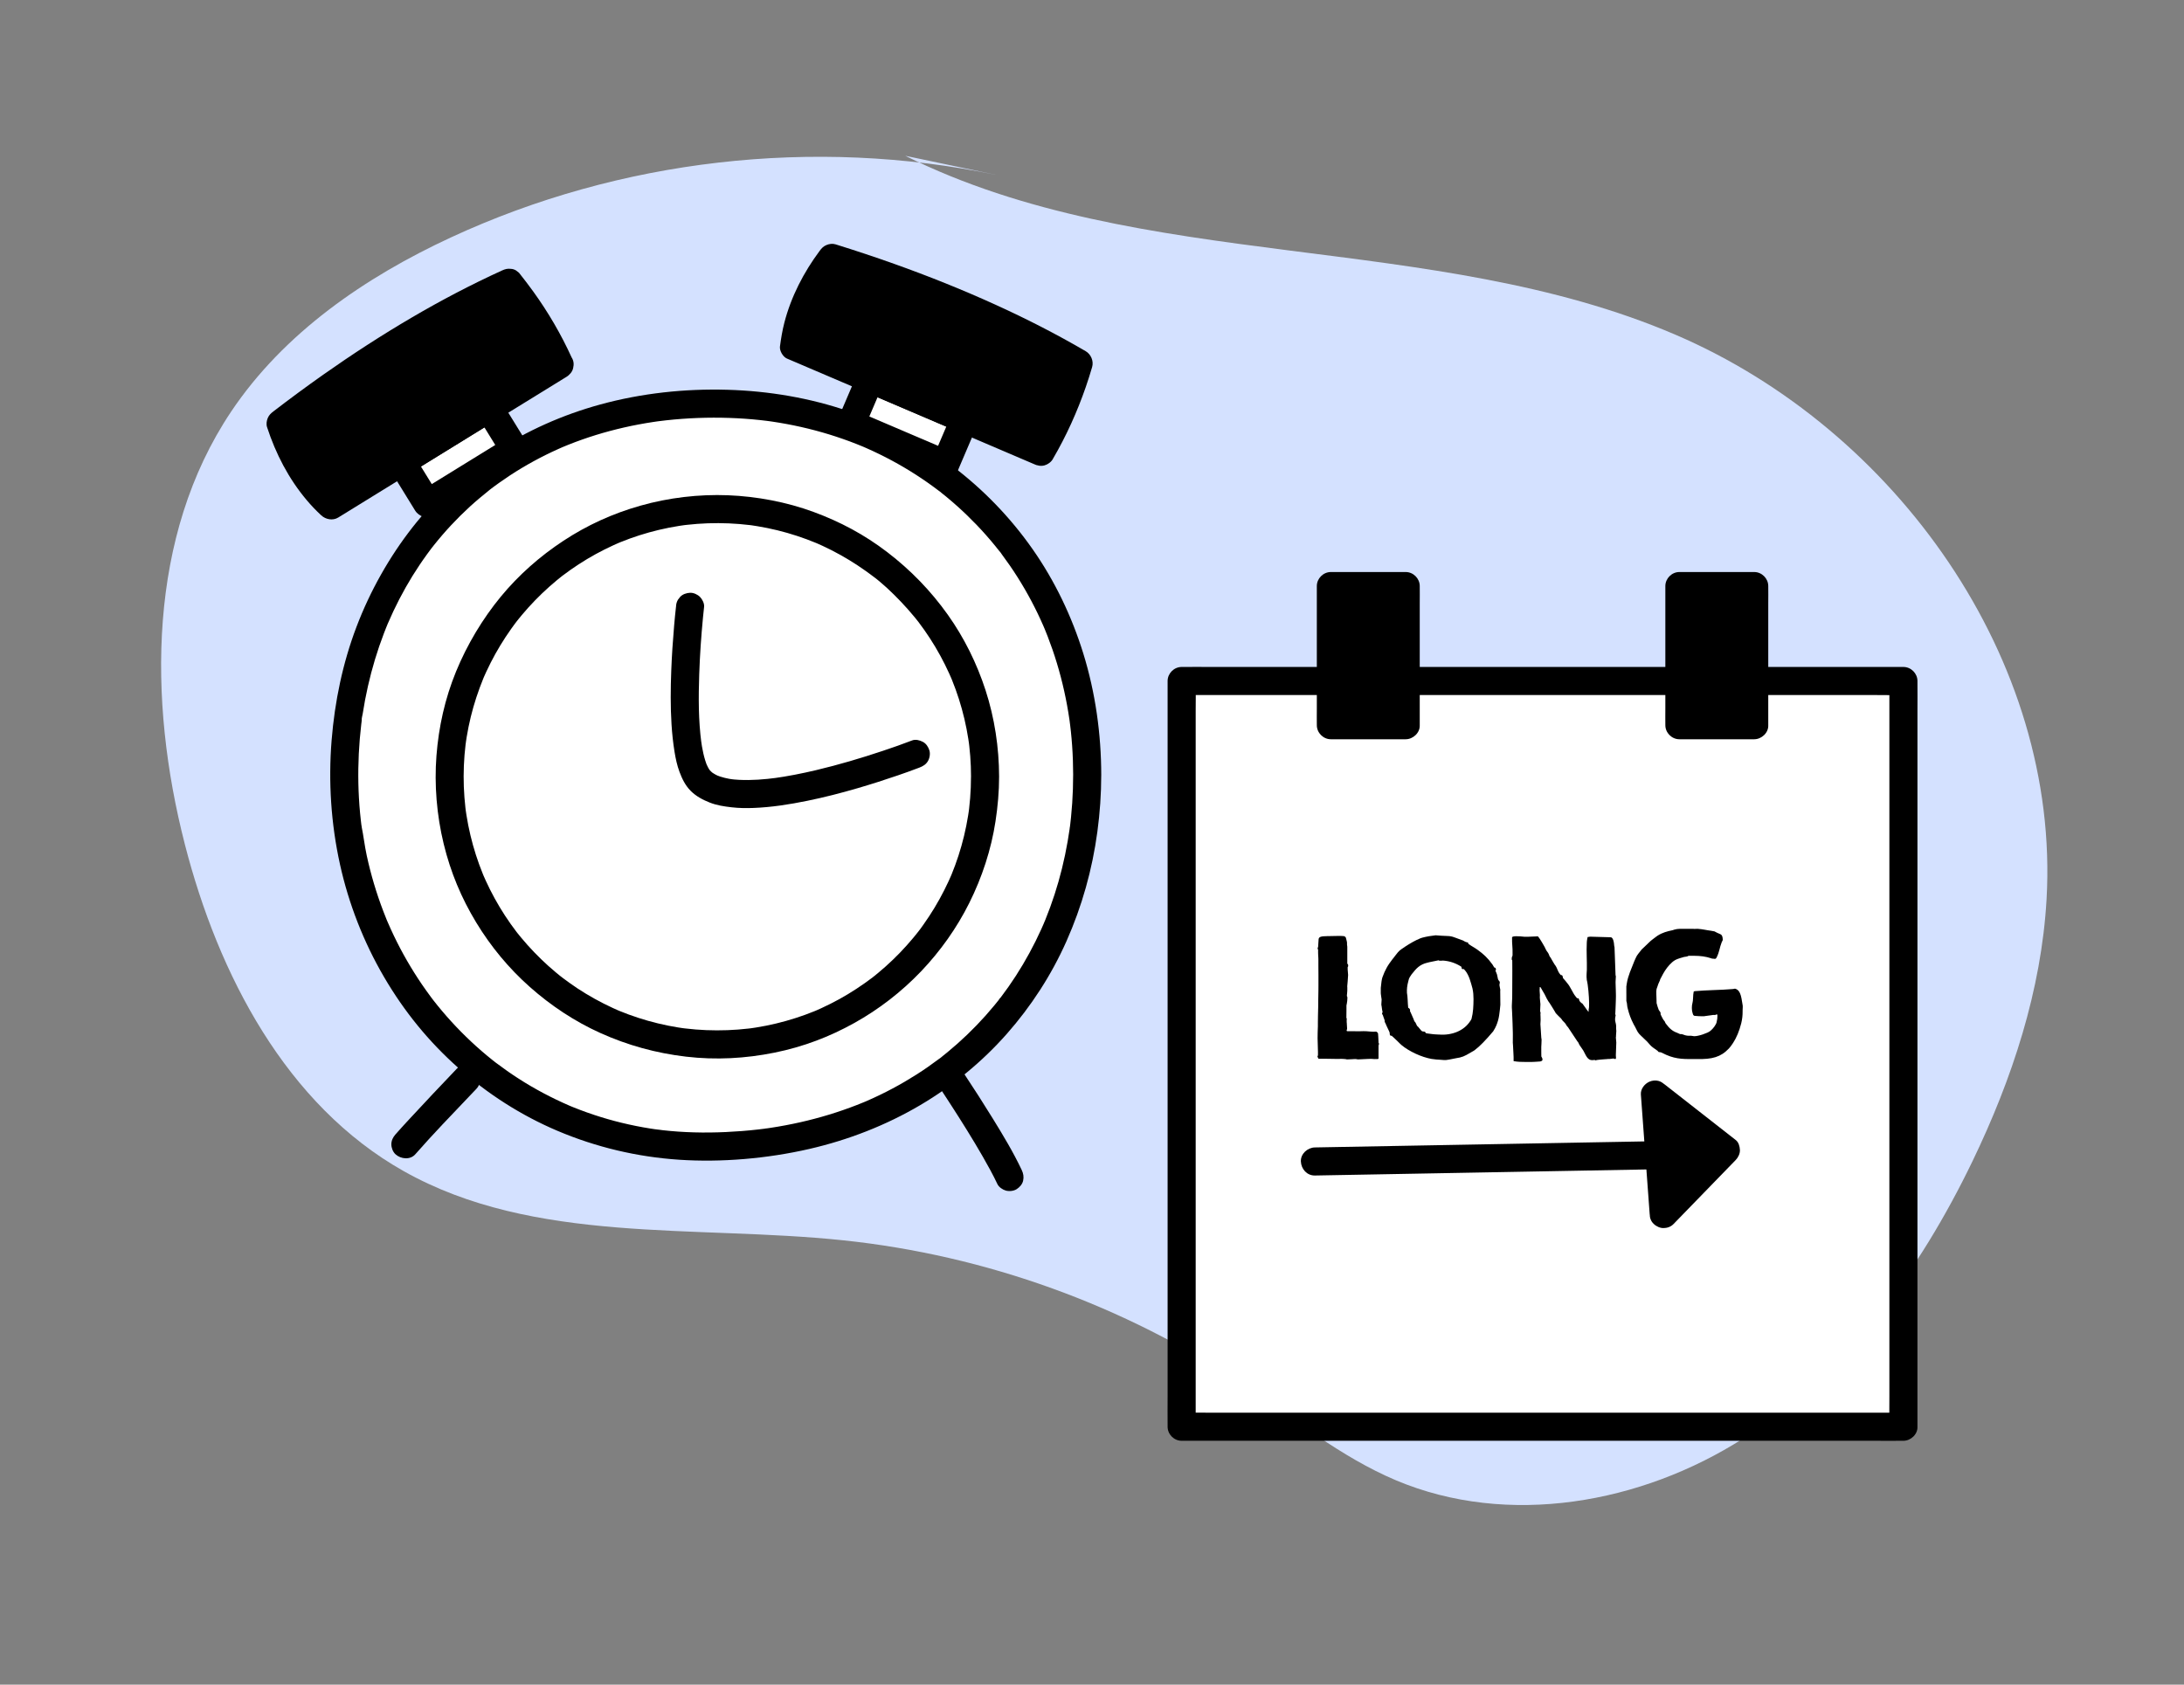 <?xml version="1.0" encoding="UTF-8"?>
<svg xmlns="http://www.w3.org/2000/svg" viewBox="0 0 1400 1080">
  <rect x="0" y="0" width="1400" height="1080" fill="#808080" stroke="none"/>
  <defs>
    <style>
      .cls-1 {
        fill: #fff;
      }

      .cls-2 {
        fill: #d4e1ff;
      }
    </style>
  </defs>
  <g id="Macncha">
    <path class="cls-2" d="m638.53,112.1c-116.75-24.32-241.22-10.04-349.43,40.09-55.11,25.53-107.21,61.29-140.99,111.77-53.29,79.64-53.45,184.58-29.6,277.39,21.49,83.64,64.97,167.01,140.19,209.41,83.69,47.18,186.54,34.35,282.09,44.42,91.23,9.61,180.02,41.7,256.31,92.63,32.05,21.39,62.29,46.25,97.8,61.22,71.69,30.21,157.2,14.98,222.72-26.95,65.53-41.93,112.98-107.53,146.78-177.6,25.47-52.79,44.2-109.61,47.51-168.13,8.69-153.48-96.62-301.16-237.89-361.76-155.95-66.89-341.77-39.15-493.71-114.71"/>
  </g>
  <g id="Trazado">
    <g>
      <g>
        <g>
          <rect class="cls-1" x="757.47" y="436.58" width="462.67" height="478.09"/>
          <path d="m1220.14,905.67h-12.41c-11.26,0-22.51,0-33.77,0h-397.75c-5.99,0-11.99-.14-17.97,0-.26,0-.51,0-.77,0l9,9v-458.69c0-6.19.14-12.4,0-18.59,0-.27,0-.54,0-.81l-9,9h443.93c5.99,0,11.99.14,17.97,0,.26,0,.51,0,.77,0l-9-9v458.69c0,6.2-.08,12.4,0,18.59,0,.27,0,.54,0,.81,0,4.71,4.14,9.22,9,9s9-3.95,9-9v-458.69c0-6.2.08-12.4,0-18.59,0-.27,0-.54,0-.81,0-4.87-4.12-9-9-9h-12.41c-11.26,0-22.51,0-33.77,0h-397.75c-5.99,0-11.99-.08-17.97,0-.26,0-.51,0-.77,0-4.87,0-9,4.12-9,9v458.69c0,6.2-.08,12.4,0,18.59,0,.27,0,.54,0,.81,0,4.87,4.12,9,9,9h443.93c5.99,0,11.99.08,17.97,0,.26,0,.51,0,.77,0,4.71,0,9.22-4.14,9-9s-3.95-9-9-9Z"/>
        </g>
        <g>
          <rect x="853.12" y="375.72" width="47.97" height="89.21"/>
          <path d="m901.09,455.93h-16.24c-8.59,0-17.17,0-25.76,0h-5.97l9,9v-78.23c0-3.6.09-7.22,0-10.83,0-.05,0-.1,0-.15l-9,9h16.24c8.59,0,17.17,0,25.76,0h5.97l-9-9v78.23c0,3.61-.07,7.22,0,10.83,0,.05,0,.1,0,.15,0,4.71,4.14,9.22,9,9s9-3.95,9-9v-78.23c0-3.61.07-7.22,0-10.83,0-.05,0-.1,0-.15,0-4.87-4.12-9-9-9h-47.97c-4.87,0-9,4.12-9,9v78.23c0,3.61-.07,7.22,0,10.83,0,.05,0,.1,0,.15,0,4.87,4.12,9,9,9h16.24c8.59,0,17.17,0,25.76,0h5.97c4.71,0,9.22-4.14,9-9s-3.95-9-9-9Z"/>
        </g>
        <g>
          <rect x="1076.52" y="375.72" width="47.97" height="89.21"/>
          <path d="m1124.5,455.93h-16.24c-8.59,0-17.17,0-25.76,0h-5.97l9,9v-78.23c0-3.6.09-7.22,0-10.83,0-.05,0-.1,0-.15l-9,9h47.97l-9-9v78.23c0,3.61-.07,7.22,0,10.83,0,.05,0,.1,0,.15,0,4.71,4.14,9.22,9,9s9-3.95,9-9v-78.23c0-3.61.07-7.22,0-10.83,0-.05,0-.1,0-.15,0-4.87-4.12-9-9-9h-47.97c-4.87,0-9,4.12-9,9v78.23c0,3.61-.07,7.22,0,10.83,0,.05,0,.1,0,.15,0,4.87,4.12,9,9,9h16.24c8.59,0,17.17,0,25.76,0h5.97c4.71,0,9.22-4.14,9-9s-3.95-9-9-9Z"/>
        </g>
      </g>
      <g>
        <path class="cls-1" d="m696.91,496.9c0,129.53-92.55,238.13-245.58,238.13-131.51,0-230.68-106.61-230.68-238.13s91.17-238.34,238.13-238.13c137.88.2,238.13,102.88,238.13,238.13Z"/>
        <path d="m687.91,496.9c0,6-.2,12-.6,17.99-.2,3.01-.46,6.02-.76,9.03-.14,1.4-.3,2.79-.46,4.18-.08.69-.17,1.39-.26,2.08-.01.1-.22,1.02-.15,1.19-.12-.29.27-1.95.08-.61-1.65,11.61-4.01,23.11-7.23,34.39-1.57,5.51-3.34,10.96-5.3,16.34-.99,2.72-2.03,5.42-3.12,8.1-.25.62-.52,1.24-.77,1.87-.37.92.36-.84.35-.82-.18.23-.33.76-.45,1.06-.57,1.32-1.15,2.64-1.74,3.96-4.69,10.36-10.13,20.38-16.31,29.94-3.05,4.72-6.28,9.33-9.68,13.8-.17.23-.35.45-.52.68-.98,1.29.27-.44.36-.46-.36.08-.97,1.24-1.24,1.57-.89,1.12-1.79,2.23-2.7,3.34-1.82,2.21-3.69,4.38-5.59,6.52-7.55,8.46-15.75,16.33-24.51,23.53-1.12.92-2.26,1.83-3.4,2.74-.58.46-1.77,1.89-.25.21-.5.55-1.27.97-1.86,1.41-2.34,1.76-4.72,3.48-7.12,5.15-4.78,3.32-9.7,6.44-14.73,9.38s-10.33,5.77-15.66,8.35c-2.75,1.33-5.52,2.61-8.31,3.83-.66.29-1.32.56-1.97.85-.93.41.74-.31.73-.31-.36.18-.76.32-1.14.47-1.43.59-2.87,1.17-4.31,1.73-11.76,4.59-23.87,8.26-36.18,11.04-6.36,1.44-12.78,2.64-19.23,3.62-.78.12-1.56.23-2.34.34-.38.05-1.01.05-1.34.19.03-.01,1.76-.23.71-.09-1.69.22-3.39.43-5.08.62-3.43.39-6.87.72-10.32.99-13.57,1.06-27.24,1.3-40.82.35-3.27-.23-6.55-.52-9.81-.89-1.5-.17-3.02-.44-4.53-.55,1.84.13.43.06-.5-.08s-1.92-.28-2.88-.43c-6.22-.98-12.41-2.22-18.53-3.71s-12-3.18-17.89-5.15c-2.97-.99-5.91-2.04-8.84-3.15-1.36-.52-2.71-1.05-4.06-1.59-.67-.27-1.34-.55-2.01-.82-.28-.12-.59-.22-.86-.36,2.03,1.01.63.27.15.06-11.21-4.87-22.04-10.57-32.33-17.18-5.06-3.25-9.98-6.71-14.78-10.34-1.64-1.24.89.72-.35-.27-.56-.44-1.12-.88-1.68-1.32-1.19-.95-2.38-1.91-3.55-2.89-2.35-1.95-4.66-3.94-6.92-5.98-8.93-8.04-17.22-16.78-24.79-26.11-.9-1.11-1.79-2.23-2.67-3.36-.97-1.24.13.2.28.37-.27-.3-.51-.66-.74-.97-.49-.65-.99-1.31-1.47-1.96-1.83-2.47-3.61-4.97-5.35-7.5-3.42-5.01-6.65-10.15-9.68-15.4s-5.89-10.7-8.52-16.21c-1.35-2.82-2.64-5.66-3.87-8.53-.41-.94-.74-1.47-.07-.16-.37-.73-.65-1.56-.96-2.32-.59-1.46-1.17-2.92-1.73-4.38-4.48-11.68-8.05-23.7-10.69-35.93-1.35-6.24-2.03-12.59-3.33-18.82.52,2.5-.03-.29-.1-.85-.09-.76-.19-1.52-.27-2.28-.19-1.63-.36-3.27-.52-4.9-.32-3.29-.57-6.59-.75-9.89-.72-12.62-.51-25.3.54-37.89.26-3.08.57-6.16.93-9.23.08-.71.17-1.43.26-2.14.04-.3.08-.61.12-.91.21-1.64-.1.39-.08.57-.15-1.36.45-3.18.66-4.54.91-5.89,2.02-11.76,3.34-17.58,2.61-11.51,6.01-22.84,10.23-33.85.49-1.28.99-2.56,1.5-3.83.26-.63.51-1.27.78-1.9.07-.17.36-1.05.45-1.08-.18.07-.77,1.8-.22.53,1.16-2.68,2.35-5.35,3.59-7.99,2.44-5.16,5.07-10.23,7.88-15.2s5.78-9.77,8.95-14.48c1.6-2.39,3.26-4.75,4.95-7.07.79-1.08,1.59-2.16,2.4-3.23-.05.07.71-.9.7-.91,0,0-1.13,1.44-.53.68.53-.68,1.06-1.36,1.6-2.03,7.04-8.85,14.78-17.15,23.12-24.79,4.2-3.85,8.6-7.43,13.03-11.02.93-.75-1.4,1.05-.44.34.23-.17.46-.35.69-.53.62-.47,1.24-.94,1.86-1.4,1.17-.87,2.35-1.73,3.53-2.57,2.3-1.64,4.64-3.24,7-4.79,9.87-6.47,20.27-12.13,31.05-16.95.65-.29,1.29-.57,1.94-.86.39-.17,2.37-1.05,1.16-.5s.78-.32,1.17-.48c.75-.31,1.51-.61,2.26-.92,2.86-1.14,5.73-2.22,8.63-3.24,5.8-2.05,11.68-3.87,17.62-5.46s12.26-3.04,18.46-4.21c3.22-.61,6.46-1.15,9.7-1.64.76-.11,1.53-.23,2.29-.33,2.35-.33-1.11.13.57-.08,1.77-.22,3.54-.44,5.32-.64,13.42-1.47,26.96-1.97,40.45-1.52,6.52.22,13.03.67,19.52,1.36,1.52.16,3.03.34,4.55.53,1.04.13,2.29.37.51.06.96.17,1.93.27,2.89.41,3.08.46,6.15.97,9.22,1.54,12.27,2.28,24.37,5.47,36.15,9.6,2.81.98,5.61,2.02,8.38,3.11,1.33.52,2.66,1.06,3.98,1.61.37.15.76.3,1.13.47-.2-.09-1.91-.82-.46-.19.75.33,1.49.65,2.24.98,5.45,2.41,10.82,5.03,16.07,7.86,10.45,5.62,20.46,12.05,29.9,19.24.24.18.47.36.71.54.8.6-.66-.51-.65-.5.65.36,1.29,1.01,1.87,1.47,1.16.92,2.31,1.86,3.46,2.8,2.28,1.89,4.53,3.82,6.73,5.8,4.33,3.88,8.51,7.94,12.53,12.14s7.87,8.57,11.55,13.08c.87,1.07,1.74,2.15,2.59,3.24.24.31.49.62.73.93.62.78-.51-.66-.5-.65.61.52,1.13,1.49,1.61,2.13,1.72,2.3,3.39,4.63,5.02,6.99,6.74,9.77,12.71,20.06,17.86,30.75,1.27,2.63,2.49,5.29,3.65,7.97.28.65.56,1.3.84,1.95.49,1.12-.65-1.61-.2-.47.11.28.23.56.35.84.62,1.5,1.22,3.01,1.81,4.52,2.18,5.63,4.15,11.34,5.9,17.12,3.58,11.82,6.25,23.91,8.03,36.13.11.74.19,1.48.31,2.22-.44-2.6.03.24.09.79.18,1.49.36,2.98.52,4.48.32,3.01.59,6.03.8,9.04.45,6.35.67,12.72.68,19.09,0,4.71,4.14,9.22,9,9s9.01-3.95,9-9c-.03-26.34-3.72-52.84-11.52-78.01-7.34-23.68-18.19-46.41-32.41-66.73-14.38-20.54-31.75-38.46-51.73-53.58s-42.35-26.67-65.94-34.83c-25.06-8.66-51.61-13.12-78.09-13.87-27.34-.78-55.05,2.2-81.45,9.43-23.98,6.57-47.16,16.79-67.9,30.54-19.91,13.21-37.78,29.47-52.52,48.29s-27.09,40.67-35.82,63.64c-8.88,23.34-13.98,47.99-15.98,72.85-2.13,26.55-.38,53.42,5.35,79.43,5.58,25.29,15.15,49.85,28.22,72.22s28.8,41.58,47.59,58.27,40.3,30.52,63.55,40.38c24.85,10.55,51.13,16.76,78.08,18.56s56.34-.68,83.5-6.93c24.92-5.73,49.17-15.15,71.2-28.17,20.58-12.16,39.41-27.56,55.24-45.48,15.68-17.76,28.7-37.84,38.32-59.49,9.97-22.42,16.56-45.94,19.83-70.26,1.62-12.03,2.46-24.12,2.47-36.26,0-4.71-4.14-9.22-9-9s-8.99,3.95-9,9Z"/>
      </g>
      <path d="m622.43,497.95c0,4.57-.18,9.14-.54,13.69-.17,2.21-.39,4.42-.65,6.62-.06.55-.14,1.1-.2,1.64-.19,1.54.33-2.4.04-.29-.15,1.09-.32,2.17-.49,3.26-1.4,8.72-3.47,17.33-6.2,25.73-1.32,4.07-2.8,8.09-4.42,12.05-.12.28-.24.56-.35.84-.36.9.53-1.25.46-1.1-.19.49-.42.98-.63,1.47-.46,1.04-.92,2.08-1.4,3.12-.89,1.93-1.81,3.84-2.77,5.73-3.84,7.6-8.26,14.92-13.19,21.86-1.25,1.77-2.5,3.58-3.88,5.26-.11.13,1.31-1.68.72-.93-.14.18-.28.36-.42.53-.32.41-.65.82-.98,1.23-.7.88-1.41,1.75-2.13,2.62-2.69,3.23-5.49,6.35-8.4,9.38s-6.04,6.04-9.23,8.89c-1.57,1.4-3.16,2.77-4.77,4.11-.81.67-1.62,1.33-2.44,1.99-.41.33-.82.65-1.23.98-.18.14-.36.28-.53.42-.79.63,1.92-1.46.57-.44-6.79,5.13-13.89,9.82-21.35,13.93-3.78,2.08-7.64,4.02-11.56,5.82-.9.41-1.8.81-2.71,1.21-.49.21-.97.44-1.47.63-.16.06,2-.83,1.1-.46-.35.14-.7.29-1.06.44-1.98.81-3.97,1.58-5.98,2.31-8.18,2.99-16.6,5.35-25.14,7.06-2.22.44-4.45.84-6.69,1.2-1.01.16-2.02.31-3.03.45-2.11.3,1.82-.23.29-.04-.63.08-1.25.16-1.88.23-4.5.53-9.03.87-13.56,1.04-9.03.34-18.09-.02-27.07-1.1-.55-.07-1.1-.14-1.64-.2-1-.12,1.39.19,1.22.17-.31-.04-.62-.09-.93-.13-1.09-.15-2.17-.32-3.26-.49-2.16-.35-4.31-.74-6.46-1.17-4.33-.87-8.62-1.91-12.87-3.11s-8.37-2.55-12.47-4.06c-2-.74-3.99-1.51-5.97-2.33-.28-.12-.57-.22-.84-.35-.15-.07,1.98.86,1.1.46-.49-.22-.98-.42-1.47-.63-.97-.43-1.94-.86-2.91-1.31-7.82-3.6-15.37-7.79-22.57-12.52-3.52-2.32-6.9-4.81-10.28-7.32,2.54,1.88-.39-.32-1.01-.82-.88-.7-1.75-1.42-2.61-2.14-1.61-1.35-3.2-2.72-4.76-4.12-6.3-5.66-12.18-11.79-17.59-18.31-.67-.81-1.33-1.62-1.99-2.44-.33-.41-.65-.82-.98-1.24-1.16-1.48,1.01,1.33.17.22-1.31-1.74-2.61-3.49-3.87-5.27-2.47-3.5-4.82-7.1-7.02-10.78s-4.21-7.34-6.11-11.12c-.95-1.9-1.87-3.81-2.75-5.74-.44-.97-.87-1.94-1.3-2.91-.15-.35-.92-2.17-.26-.6s-.2-.5-.33-.82c-3.27-8.03-5.93-16.32-7.94-24.76-1.03-4.32-1.89-8.68-2.58-13.07-.16-1.01-.31-2.02-.45-3.03-.22-1.55.29,2.23.04.29-.08-.63-.15-1.25-.23-1.88-.25-2.2-.46-4.41-.63-6.63-.69-9.03-.67-18.12.06-27.15.18-2.29.41-4.57.69-6.85.06-.5.25-1.15.21-1.64-.01-.15-.3,2.2-.16,1.22.03-.23.06-.47.1-.7.17-1.17.34-2.33.53-3.49.71-4.38,1.6-8.73,2.65-13.04,2.06-8.43,4.8-16.66,8.07-24.7.71-1.75-.71,1.65-.11.26.18-.42.36-.84.54-1.26.46-1.04.92-2.08,1.4-3.12.92-2,1.88-3.97,2.88-5.93,1.92-3.77,3.98-7.47,6.17-11.08s4.58-7.25,7.07-10.74c.57-.79,1.14-1.59,1.72-2.37.31-.42.63-.84.94-1.26.21-.28,1.55-2.03.53-.7s.15-.19.4-.51c.33-.41.65-.82.98-1.23.71-.88,1.42-1.75,2.14-2.61,5.44-6.5,11.35-12.59,17.68-18.22,1.57-1.4,3.16-2.76,4.78-4.1.81-.67,1.63-1.33,2.45-1.98.35-.28.71-.56,1.06-.84,1.55-1.22-1.58,1.19-.04.03,3.42-2.59,6.91-5.06,10.5-7.4,7.16-4.65,14.66-8.77,22.43-12.31.97-.44,1.94-.87,2.92-1.29.63-.27,2.44-.97-.26.1.57-.22,1.13-.47,1.69-.7,1.98-.8,3.97-1.57,5.98-2.3,4.04-1.46,8.14-2.78,12.28-3.93s8.56-2.21,12.89-3.06c2.15-.42,4.3-.8,6.46-1.14,1.09-.17,2.17-.33,3.26-.48.97-.14-1.37.15-1.22.16.26.03.66-.09.94-.12.63-.08,1.25-.15,1.88-.22,8.99-1.02,18.05-1.34,27.09-.95,4.52.19,9.04.57,13.54,1.11.47.06.94.12,1.41.18-2.99-.36-.98-.13-.29-.03,1.16.17,2.33.35,3.49.54,2.16.35,4.31.75,6.45,1.19,8.61,1.75,17.08,4.18,25.31,7.24,2,.74,3.98,1.54,5.96,2.34,1.38.56-2.15-.93-.26-.11.42.18.84.36,1.26.54,1.04.46,2.08.93,3.12,1.4,3.91,1.81,7.76,3.77,11.53,5.88s7.29,4.25,10.82,6.57c1.82,1.2,3.62,2.44,5.39,3.7.79.57,1.58,1.14,2.37,1.72.42.31.84.63,1.26.94.24.18.48.36.72.55.96.73-.59-.47-.75-.58,6.81,4.93,13.06,10.95,18.86,17.01,2.95,3.09,5.79,6.29,8.51,9.58.67.81,1.33,1.63,1.98,2.45.28.35.56.71.84,1.06.36.45.97,1.34-.58-.75.18.24.37.48.55.72,1.27,1.67,2.51,3.37,3.72,5.09,4.95,7.03,9.37,14.43,13.2,22.12.95,1.9,1.86,3.82,2.74,5.75.44.97.87,1.94,1.29,2.92.09.21.18.42.27.63.39.89-.53-1.25-.46-1.1.26.55.47,1.13.7,1.69,1.64,4.04,3.12,8.14,4.45,12.29,2.66,8.35,4.68,16.9,6.02,25.55.17,1.08.35,2.17.48,3.26.02.17-.29-2.22-.17-1.22.04.31.08.63.12.94.07.55.13,1.1.2,1.65.24,2.13.44,4.26.61,6.39.34,4.4.5,8.81.5,13.22,0,4.71,4.13,9.22,9,9s9.01-3.95,9-9c-.03-18.74-2.89-37.62-8.68-55.45-5.59-17.22-13.73-33.7-24.23-48.46-10.88-15.29-23.82-28.62-38.7-40.02s-30.45-19.63-47.46-25.88-36.14-9.93-54.77-10.65-37.92,1.54-56.03,6.67-34.28,12.58-49.43,22.54c-15.05,9.89-28.73,21.96-40.18,35.87s-21.47,30.49-28.61,47.89-11.14,35.51-12.58,54.04.17,38.07,4.63,56.45,11.39,34.81,20.81,50.36,20.99,29.5,34.46,41.44,28.65,22.03,45.08,29.45c17.55,7.93,35.89,12.96,55.02,15.2s38.09,1.19,56.71-2.58,35.29-10.17,51.24-19.05c15.72-8.75,30.23-19.99,42.66-33.01,12.39-12.99,22.98-27.88,30.98-43.96,8.19-16.46,14-34.11,16.78-52.3,1.45-9.46,2.29-18.98,2.3-28.55,0-4.71-4.14-9.22-9-9s-8.99,3.95-9,9Z"/>
      <g>
        <rect class="cls-1" x="260.76" y="276.55" width="65.78" height="31.24" transform="translate(-109.64 197.54) rotate(-31.65)"/>
        <path d="m325.31,280.44c-6.3,3.88-12.6,7.77-18.9,11.65-10.05,6.19-20.1,12.39-30.15,18.58-2.32,1.43-4.64,2.86-6.95,4.29l12.31,3.23c-4.78-7.76-9.57-15.52-14.35-23.28-.68-1.11-1.36-2.21-2.04-3.32l-3.23,12.31c6.3-3.88,12.6-7.77,18.9-11.65,10.05-6.19,20.1-12.39,30.15-18.58,2.32-1.43,4.64-2.86,6.95-4.29l-12.31-3.23c4.78,7.76,9.57,15.52,14.35,23.28.68,1.11,1.36,2.21,2.04,3.32,2.47,4.01,8.16,5.91,12.31,3.23s5.87-8.03,3.23-12.31c-4.78-7.76-9.57-15.52-14.35-23.28-.68-1.11-1.36-2.21-2.04-3.32-2.51-4.06-8.09-5.83-12.31-3.23-6.3,3.88-12.6,7.77-18.9,11.65-10.05,6.19-20.1,12.39-30.15,18.58-2.32,1.43-4.64,2.86-6.95,4.29-4.06,2.51-5.83,8.09-3.23,12.31,4.78,7.76,9.57,15.52,14.35,23.28.68,1.11,1.36,2.21,2.04,3.32,2.51,4.06,8.09,5.83,12.31,3.23,6.3-3.88,12.6-7.77,18.9-11.65,10.05-6.19,20.1-12.39,30.15-18.58,2.32-1.43,4.64-2.86,6.95-4.29,4.01-2.47,5.91-8.16,3.23-12.31s-8.03-5.87-12.31-3.23Z"/>
      </g>
      <g>
        <path d="m358.67,233.75c-48.81,30.09-97.62,60.17-146.42,90.26-14.77-13.64-25.47-31.25-32.39-52.55,48.26-37.05,97.02-67.74,146.42-90.26,12.5,15.69,23.51,32.98,32.39,52.55Z"/>
        <path d="m354.13,225.98c-19.1,11.77-38.2,23.55-57.3,35.32-18.96,11.69-37.91,23.37-56.87,35.06-10.75,6.63-21.5,13.26-32.26,19.88l10.91,1.41c-4.45-4.12-8.54-8.6-12.25-13.4l1.41,1.82c-6.42-8.36-11.62-17.57-15.73-27.27l.91,2.15c-1.64-3.9-3.1-7.86-4.41-11.88l-4.14,10.16c18.44-14.15,37.36-27.7,56.82-40.42s37.57-23.47,57.13-33.84c10.66-5.65,21.49-10.99,32.47-16l-10.91-1.41c.89,1.12,1.78,2.25,2.66,3.39l-1.41-1.82c9.03,11.72,17.1,24.17,23.95,37.29,2.04,3.9,3.96,7.86,5.79,11.87.88,1.93,3.42,3.6,5.38,4.14,2.15.59,5.02.33,6.94-.91s3.61-3.08,4.14-5.38c.57-2.49.15-4.62-.91-6.94-6.76-14.86-15.02-29-24.56-42.23-2.97-4.12-6.07-8.16-9.23-12.13l-1.82-1.41c-1.03-.66-2.15-1.01-3.35-1.07-2.13-.29-3.77.17-5.74,1.07-19.72,9-38.93,19.09-57.64,30.04-19.49,11.41-38.44,23.73-56.91,36.74-10.79,7.6-21.41,15.44-31.88,23.48-1.61,1.24-2.87,2.37-3.68,4.3-.75,1.78-1.07,3.97-.45,5.86,5.57,17.06,13.8,32.98,25.38,46.74,2.9,3.45,6.02,6.71,9.33,9.78,2.88,2.67,7.43,3.55,10.91,1.41,19.1-11.77,38.2-23.55,57.3-35.32s37.91-23.37,56.87-35.06c10.75-6.63,21.5-13.26,32.26-19.88,4.01-2.47,5.91-8.16,3.23-12.31s-8.03-5.87-12.31-3.23Z"/>
      </g>
      <g>
        <rect class="cls-1" x="566.31" y="237.35" width="31.24" height="65.78" transform="translate(104.79 699.2) rotate(-66.87)"/>
        <path d="m610.58,289.76c-6.8-2.91-13.61-5.81-20.41-8.72-10.86-4.64-21.71-9.28-32.57-13.91-2.5-1.07-5.01-2.14-7.51-3.21l3.23,12.31c3.58-8.38,7.16-16.77,10.74-25.15.51-1.19,1.02-2.39,1.53-3.58l-12.31,3.23c6.8,2.91,13.61,5.81,20.41,8.72,10.86,4.64,21.71,9.28,32.57,13.91,2.5,1.07,5.01,2.14,7.51,3.21l-3.23-12.31c-3.58,8.38-7.16,16.77-10.74,25.15-.51,1.19-1.02,2.39-1.53,3.58-.99,2.32-1.61,4.39-.91,6.94.57,2.09,2.19,4.35,4.14,5.38,2.09,1.1,4.62,1.66,6.94.91,2.07-.67,4.48-2.04,5.38-4.14,3.58-8.38,7.16-16.77,10.74-25.15.51-1.19,1.02-2.39,1.53-3.58.95-2.22,1.7-4.5.91-6.94-.67-2.07-2.04-4.48-4.14-5.38-6.8-2.91-13.61-5.81-20.41-8.72-10.86-4.64-21.71-9.28-32.57-13.91-2.5-1.07-5.01-2.14-7.51-3.21-2.22-.95-4.5-1.7-6.94-.91-2.07.67-4.48,2.04-5.38,4.14-3.58,8.38-7.16,16.77-10.74,25.15-.51,1.19-1.02,2.39-1.53,3.58-.95,2.22-1.7,4.5-.91,6.94.67,2.07,2.04,4.48,4.14,5.38,6.8,2.91,13.61,5.81,20.41,8.72,10.86,4.64,21.71,9.28,32.57,13.91,2.5,1.07,5.01,2.14,7.51,3.21,2.32.99,4.39,1.61,6.94.91,2.09-.57,4.35-2.19,5.38-4.14,1.1-2.09,1.66-4.62.91-6.94-.67-2.07-2.04-4.48-4.14-5.38Z"/>
      </g>
      <g>
        <path d="m667.15,289.67c-52.73-22.53-105.45-45.05-158.18-67.58,2.63-19.93,10.84-38.83,24.25-56.76,58.1,18.06,111.29,40.2,158.18,67.58-5.61,19.26-13.38,38.23-24.25,56.76Z"/>
        <path d="m671.7,281.9c-20.63-8.81-41.26-17.63-61.9-26.44s-40.96-17.5-61.44-26.25c-11.61-4.96-23.23-9.92-34.84-14.89l4.46,7.77.06-.41-.32,2.39c1.33-9.68,3.99-19.12,7.78-28.13l-.91,2.15c4.27-10.06,9.89-19.47,16.42-28.22l-10.16,4.14c21.64,6.73,43.07,14.16,64.16,22.47,5.86,2.31,11.68,4.68,17.48,7.13l-2.15-.91c20.58,8.69,40.8,18.26,60.44,28.92,5.41,2.94,10.77,5.96,16.09,9.06l-4.14-10.16c-2.82,9.66-6.16,19.16-10.06,28.44l.91-2.15c-4.12,9.74-8.85,19.2-14.19,28.32-2.38,4.07-1.07,10.04,3.23,12.31s9.77,1.11,12.31-3.23c8.55-14.62,15.56-30.14,21.1-46.14,1.46-4.22,2.81-8.48,4.06-12.77,1.11-3.81-.74-8.18-4.14-10.16-18.74-10.94-38.08-20.82-57.84-29.8-21.22-9.65-42.88-18.33-64.84-26.15-12.46-4.44-25.02-8.61-37.65-12.54-1.92-.6-4.06-.31-5.86.45-1.93.82-3.05,1.99-4.3,3.68-10.26,13.77-18.35,29.39-22.66,46.07-1.3,5.02-2.13,10.1-2.82,15.24-.37,2.75,1.92,6.69,4.46,7.77,20.63,8.81,41.26,17.63,61.9,26.44,20.48,8.75,40.96,17.5,61.44,26.25,11.61,4.96,23.23,9.92,34.84,14.89,2.32.99,4.39,1.61,6.94.91,2.09-.57,4.35-2.19,5.38-4.14,1.1-2.09,1.66-4.62.91-6.94-.67-2.07-2.04-4.48-4.14-5.38Z"/>
      </g>
      <path d="m433.33,389.01c-.47,4.04-.85,8.09-1.2,12.14-.84,9.6-1.47,19.22-1.84,28.86-.44,11.44-.54,22.92.17,34.35.37,5.93,1,11.85,1.95,17.72.7,4.29,1.62,8.6,3.14,12.68,1.67,4.49,3.73,8.75,7.14,12.2s7.74,5.78,12.31,7.57,9.19,2.46,13.91,3.01,9.39.61,14.08.43c11.56-.44,23.1-2.26,34.43-4.57s21.59-4.98,32.22-8.07c8.71-2.54,17.35-5.3,25.93-8.25,4.45-1.53,8.88-3.11,13.28-4.79.2-.08.4-.15.6-.23,2.25-.88,4.12-1.98,5.38-4.14,1.13-1.93,1.61-4.77.91-6.94s-2.05-4.28-4.14-5.38-4.72-1.77-6.94-.91c-6.17,2.4-12.45,4.57-18.73,6.67-14.1,4.72-28.38,8.95-42.85,12.38-9.02,2.13-18.12,3.95-27.31,5.19l2.39-.32c-8.07,1.07-16.24,1.75-24.38,1.33-2.03-.1-4.06-.28-6.08-.55l2.39.32c-3.77-.52-7.5-1.36-11.02-2.82l2.15.91c-2.01-.85-3.92-1.9-5.65-3.23l1.82,1.41c-1.18-.92-2.26-1.95-3.18-3.12l1.41,1.82c-1.24-1.61-2.19-3.42-2.99-5.29l.91,2.15c-2.32-5.54-3.43-11.56-4.23-17.48l.32,2.39c-1.96-14.65-1.9-29.58-1.4-44.32.41-12.08,1.24-24.16,2.4-36.19.22-2.31.45-4.62.72-6.92.25-2.13-1.18-4.91-2.64-6.36-1.56-1.56-4.12-2.74-6.36-2.64s-4.74.87-6.36,2.64l-1.41,1.82c-.81,1.4-1.22,2.92-1.23,4.54h0Z"/>
      <path d="m292.66,685.32c-10.22,10.7-20.39,21.45-30.43,32.32-2.94,3.18-5.87,6.37-8.72,9.62-1.59,1.81-2.64,3.9-2.64,6.36,0,2.21.98,4.84,2.64,6.36,3.4,3.12,9.42,3.78,12.73,0,11.41-13.03,23.51-25.5,35.44-38.05,1.23-1.3,2.47-2.59,3.7-3.89,3.25-3.41,3.64-9.39,0-12.73s-9.26-3.64-12.73,0h0Z"/>
      <path d="m598.83,692.03c3.6,5.31,7.11,10.69,10.6,16.08,7.07,10.93,13.99,21.97,20.48,33.25,3.35,5.82,6.6,11.7,9.47,17.77.91,1.94,3.39,3.59,5.38,4.14,2.15.59,5.02.33,6.94-.91s3.61-3.08,4.14-5.38c.56-2.48.18-4.64-.91-6.94-5.39-11.42-11.97-22.3-18.59-33.05-5.91-9.6-12.01-19.08-18.23-28.48-1.24-1.86-2.47-3.73-3.73-5.58-1.32-1.96-3.05-3.49-5.38-4.14-2.15-.59-5.02-.33-6.94.91-3.87,2.5-6.05,8.14-3.23,12.31h0Z"/>
      <g>
        <path d="m870.4,679.18c-.16-.06-.45-.12-.88-.17s-.69-.07-.78-.07c-.22,0-.59.02-1.11.05-.52.03-1.07.06-1.66.09-.59.03-1.13.06-1.64.07-.51.02-.85.02-1.04.02-.06,0-.16-.02-.28-.07-.13-.05-.22-.07-.28-.07-.06-.03-.24-.05-.52-.07-.28-.02-.61-.04-.97-.07-.36-.03-.71-.05-1.04-.05h-1.07c-.16,0-.33,0-.52.02-.19.02-.37.02-.55.02h-.31c-.25,0-.86,0-1.83-.02-.96-.02-2.02-.03-3.15-.05-1.14-.02-2.2-.03-3.18-.05-.98-.02-1.6-.02-1.85-.02-.25.03-.66.04-1.21.02-.55-.02-.96,0-1.21.02-.19-.09-.35-.32-.47-.66-.13-.35-.22-.57-.28-.66v-.33c0-.06.03-.14.09-.24.06-.09.13-.17.19-.24v-2.32c0-1.45-.04-2.89-.12-4.31-.08-1.42-.12-2.86-.12-4.31,0-1.33.02-2.62.05-3.89.03-1.26.08-2.56.14-3.89v-2.47c0-.57,0-1.1.02-1.59.02-.49.02-.8.02-.92,0-.22,0-.78.02-1.68.02-.9.04-1.87.07-2.92.03-1.04.05-2.02.07-2.92.02-.9.02-1.46.02-1.68v-1c0-.57,0-1.28.02-2.13.02-.85.03-1.8.05-2.84.02-1.04.03-2.08.05-3.11.02-1.03.02-2.01.02-2.94v-6.52c0-.95,0-1.94-.02-2.96-.02-1.03-.02-2.02-.02-2.96v-4.17c0-.19,0-.49-.02-.9-.02-.41-.04-.85-.07-1.3-.03-.46-.06-.89-.07-1.3-.02-.41-.02-.71-.02-.9v-1.9l-.28-.52v-.28c0-.19,0-.34.02-.45.02-.11.1-.24.26-.4l.33-5.12c.06-.32.17-.59.33-.83.16-.24.44-.43.85-.59.41-.16.96-.28,1.66-.36.69-.08,1.6-.12,2.7-.12.28,0,.82,0,1.61-.02.79-.02,1.64-.03,2.54-.05.9-.02,1.76-.03,2.58-.05.82-.02,1.42-.02,1.8-.02.69.06,1.32.1,1.87.12.55.02,1.04.29,1.45.83.03.13.09.34.19.64.09.3.18.62.26.97.08.35.16.68.24,1,.08.32.12.54.12.66v1.33c0,.09.03.32.09.69.06.36.09.59.09.69v10.86c.28.25.45.46.5.62.05.16.07.38.07.66,0,.19-.02.35-.05.47-.03.13-.13.28-.28.47v1.47c0,.63.05,1.23.14,1.8s.14,1.17.14,1.8c0,.7-.05,1.38-.14,2.04s-.14,1.34-.14,2.04l-.28,3.13c.03.16.05.42.05.78v1.14c0,.4,0,.78-.02,1.16-.02.38-.04.63-.07.76,0,.06,0,.2-.02.4-.02.21-.04.43-.07.69-.03.25-.06.48-.07.69-.02.21-.02.34-.02.4v.28c.22.19.33.59.33,1.19s-.04,1.24-.12,1.92c-.08.68-.17,1.3-.28,1.87-.11.57-.18.9-.21,1v2.8l-.05,5.17.28.52c-.03.09-.06.28-.07.57-.02.28-.02.59-.02.9s0,.62.02.9c.02.28.04.49.07.62,0,.06,0,.27.02.62.02.35.04.72.07,1.11.03.4.05.77.07,1.11.02.35.02.57.02.66,0,.03-.02.11-.05.24-.03.13-.08.27-.14.43-.06.19-.11.4-.14.62.06.09.21.17.43.24.22.06.38.06.47,0,.35,0,1,0,1.94.02.95.02,1.96.02,3.03.02h3.06c.96,0,1.64-.02,2.02-.05,1.26,0,2.61.08,4.03.24,1.42.16,2.77.17,4.03.05.6.35.96.66,1.07.95.11.28.17.73.17,1.33.03.19.05.51.07.97.02.46.04.95.07,1.47.03.52.05,1.02.07,1.49.02.47.02.79.02.95.06.06.13.16.19.28.06.13.09.22.09.28v.28c0,.06-.03.2-.09.4-.06.21-.13.34-.19.4v8.44l-.28.28c-.13.03-.24.05-.33.05h-.43c-.22,0-.49,0-.81.02-.32.02-.51.02-.57.02s-.23,0-.5-.02c-.27-.02-.55-.04-.85-.07-.3-.03-.59-.05-.85-.05h-.5c-.32,0-.87.02-1.66.05-.79.03-1.62.07-2.49.12-.87.05-1.68.09-2.44.12-.76.03-1.28.05-1.56.05Z"/>
        <path d="m892.12,664.01c-.25.06-.45.07-.59.02s-.29-.18-.45-.4c-.19-.35-.27-.7-.24-1.07.03-.36-.05-.73-.24-1.11-.25-.57-.48-1.07-.69-1.49-.21-.43-.4-.84-.59-1.23-.19-.4-.38-.81-.57-1.23s-.4-.91-.62-1.45c-.06-.06-.17-.24-.31-.55-.14-.3-.21-.48-.21-.55v-.76c-.03-.13-.1-.34-.21-.64-.11-.3-.23-.63-.36-1-.13-.36-.24-.7-.36-1.02-.11-.32-.18-.54-.21-.66-.09-.25-.21-.44-.33-.57-.13-.13-.19-.27-.19-.43v-.19s.02-.08.05-.14c0-.06.05-.2.14-.4.09-.21.14-.32.14-.36s-.02-.11-.05-.24c-.03-.13-.06-.26-.09-.4-.03-.14-.06-.28-.09-.4-.03-.13-.05-.21-.05-.24-.03-.19-.07-.45-.12-.78s-.09-.68-.14-1.04c-.05-.36-.09-.68-.14-.95-.05-.27-.09-.43-.12-.5,0-.09,0-.32.02-.69.02-.36.04-.74.07-1.14.03-.4.05-.77.07-1.11.02-.35.02-.57.02-.66-.03-.09-.07-.32-.12-.69-.05-.36-.1-.77-.17-1.21-.06-.44-.12-.85-.17-1.23s-.07-.62-.07-.71v-3.51c.03-.19.07-.53.12-1.02.05-.49.1-1,.17-1.52.06-.52.12-1.02.17-1.49s.1-.81.17-1c0-.03.02-.13.05-.28.03-.16.07-.33.12-.52s.09-.37.14-.55c.05-.17.09-.31.12-.4.41-1.17.84-2.24,1.28-3.22.44-.98.92-1.93,1.42-2.84.5-.92,1.06-1.81,1.66-2.68.6-.87,1.26-1.78,1.99-2.73.09-.09.32-.36.66-.81.35-.44.72-.92,1.11-1.45.4-.52.77-1,1.14-1.45.36-.44.59-.73.69-.85.66-.76,1.38-1.4,2.16-1.92.77-.52,1.57-1.07,2.39-1.64,1.58-1.04,3.18-2.02,4.81-2.94,1.63-.92,3.33-1.74,5.1-2.47.09-.03.31-.1.64-.21.33-.11.56-.18.69-.21,1.33-.35,2.69-.64,4.08-.88,1.39-.24,2.81-.43,4.27-.59.13,0,.37.02.73.05.36.03.76.06,1.19.09.43.03.82.06,1.19.09.36.03.61.05.73.05,1.33.06,2.71.13,4.15.19,1.44.06,2.79.35,4.05.85.19.06.55.19,1.07.38s1.08.4,1.68.62c.6.22,1.17.43,1.71.64.54.21.92.34,1.14.4.03.03.13.09.28.19.16.09.34.2.55.31.21.11.4.21.57.28.17.08.29.14.36.17.13.06.29.1.5.12.21.02.4.06.57.14.17.08.31.18.4.31.09.13.11.3.05.52,1.01.76,2.02,1.42,3.01,1.99s2,1.22,3.01,1.94c1.87,1.33,3.55,2.72,5.05,4.17,1.5,1.45,2.93,3.13,4.29,5.03.06.06.16.2.28.4.13.21.25.42.38.64.13.22.24.43.36.62.11.19.2.33.26.43.38.03.66.17.83.4.17.24.26.51.26.83,0,.16-.02.3-.05.43-.03.13-.13.27-.28.43.06.09.14.24.24.45.09.21.19.43.28.69.09.25.19.49.28.71.09.22.16.38.19.47,0,.06.04.24.12.55.08.3.15.62.21.97.06.35.13.67.21.97.08.3.12.5.12.59.16.44.4.81.71,1.11.32.3.47.64.47,1.02,0,.35-.04.61-.12.78-.08.17-.12.39-.12.64v.24c0,.06.02.24.07.52s.1.59.17.92c.06.33.12.64.17.92s.09.46.12.52v.26c0,.14,0,.3-.02.47-.02.17-.02.33-.02.47v.26c0,.19,0,.65.02,1.38.02.73.02,1.51.02,2.35s0,1.62.02,2.35c.02.73.02,1.19.02,1.38v.95c-.19,2.28-.45,4.52-.78,6.73-.33,2.21-.94,4.38-1.83,6.5-.06.06-.17.28-.33.66-.16.38-.28.66-.38.85-.06.09-.15.24-.26.45-.11.21-.24.42-.38.64-.14.22-.27.43-.38.64-.11.21-.18.34-.21.4-2.34,2.78-4.51,5.2-6.52,7.25-2.01,2.06-3.83,3.7-5.48,4.93-.06.06-.24.17-.52.33-.28.16-.47.27-.57.33-1.26.76-2.6,1.53-4.01,2.3-1.41.78-2.84,1.34-4.29,1.68-.28.06-.8.16-1.54.28-.74.13-1.53.28-2.35.45-.82.17-1.61.33-2.37.47s-1.28.23-1.56.26c-.73.16-1.47.21-2.23.17s-1.49-.1-2.18-.17c-1.07-.06-2.06-.13-2.96-.19-.9-.06-1.92-.19-3.06-.38-1.55-.28-3.19-.71-4.93-1.28-1.74-.57-3.46-1.25-5.17-2.04-1.71-.79-3.34-1.66-4.91-2.61s-2.95-1.93-4.15-2.94c-.16-.13-.46-.4-.9-.83-.44-.43-.91-.88-1.4-1.38-.49-.49-.97-.96-1.45-1.4-.47-.44-.81-.76-1-.95-.06-.06-.17-.17-.33-.31-.16-.14-.32-.28-.5-.43-.17-.14-.33-.28-.47-.43s-.23-.24-.26-.31Zm22.52-1.52c.19.03.52.08,1,.14.47.06.98.13,1.52.19.54.06,1.04.13,1.52.19.47.06.82.09,1.04.09.03,0,.17,0,.4.02.24.02.5.03.81.05.3.02.6.03.9.05.3.02.55.02.73.02,2.05.16,4.05.09,6-.21,1.94-.3,3.79-.81,5.52-1.54,1.74-.73,3.34-1.69,4.81-2.89,1.47-1.2,2.74-2.66,3.82-4.36.06-.09.17-.28.33-.55.16-.27.24-.43.24-.5.54-2.09.88-4.17,1.04-6.26.16-2.09.24-4.22.24-6.4,0-1.2-.05-2.35-.14-3.44s-.27-2.22-.52-3.39c-.28-.98-.56-1.97-.83-2.99-.27-1.01-.59-2.02-.95-3.03-.36-1.01-.78-1.99-1.26-2.94s-1.06-1.83-1.75-2.66c-.06-.06-.14-.13-.21-.19-.08-.06-.15-.14-.21-.24-.09-.09-.19-.21-.28-.33-.06-.06-.24-.09-.52-.07-.28.02-.46.02-.52.02-.16-.06-.26-.17-.31-.31s-.09-.3-.12-.47c-.03-.17-.06-.34-.09-.5-.03-.16-.11-.27-.24-.33-3.6-2.28-7.48-3.56-11.62-3.84-.13,0-.33.02-.62.05-.28.03-.58.05-.88.05s-.58-.02-.83-.05c-.25-.03-.41-.11-.47-.24-.28.06-.78.17-1.47.31-.7.14-1.43.29-2.2.45-.78.16-1.5.31-2.18.45-.68.14-1.16.26-1.45.36-1.2.28-2.26.66-3.18,1.11-.92.46-1.75,1-2.51,1.61s-1.48,1.32-2.16,2.11c-.68.79-1.4,1.66-2.16,2.61-.44.6-.85,1.23-1.23,1.87-.38.65-.63,1.34-.76,2.06-.25.92-.45,1.72-.59,2.42-.14.7-.24,1.35-.31,1.97-.06.62-.1,1.21-.12,1.78-.02.57,0,1.15.02,1.75.13.54.22,1.19.28,1.97.06.78.12,1.59.17,2.44s.09,1.73.14,2.63.12,1.75.21,2.54c.47.19.82.49,1.04.9.22.41.25.81.09,1.19.09.16.24.47.45.92.21.46.43.96.66,1.49.24.54.46,1.04.66,1.52.21.47.36.81.45,1,.03.06.08.18.14.36.06.17.13.37.21.59.08.22.16.42.24.59.08.17.15.28.21.31l.43.47c.03.06.1.2.21.4.11.21.22.43.33.66.11.24.21.47.31.69.09.22.16.35.19.38.06.09.19.24.38.45.19.21.32.31.38.31l1.8,2.18c.19.25.37.43.55.55.17.11.36.18.55.21.19.03.4.06.64.07.24.02.5.06.78.12.09,0,.16.06.19.17.03.11.07.22.12.33.05.11.13.22.26.33.13.11.35.18.66.21Z"/>
        <path d="m970.26,680.22c.03-1.71,0-3.38-.12-5.03-.11-1.64-.2-3.32-.26-5.03-.13-1.11-.17-2.22-.12-3.34.05-1.12.05-2.28.02-3.49,0-.25,0-.73-.02-1.42-.02-.69-.04-1.52-.07-2.47-.03-.95-.06-1.97-.09-3.06-.03-1.09-.07-2.15-.12-3.18-.05-1.03-.09-1.97-.12-2.82-.03-.85-.06-1.53-.09-2.04,0-.06,0-.22-.02-.47-.02-.25-.03-.51-.05-.78-.02-.27-.03-.53-.05-.78-.02-.25-.02-.41-.02-.47-.03-.16-.03-.55,0-1.16.03-.62.06-1.27.09-1.97.03-.69.06-1.34.09-1.94.03-.6.05-.98.05-1.14,0-.6,0-1.52.02-2.77.02-1.25.02-2.66.02-4.24s0-3.24.02-4.98c.02-1.74.02-3.4.02-4.98s0-2.99-.02-4.24c-.02-1.25-.02-2.17-.02-2.77-.19-.16-.3-.33-.33-.52-.03-.19-.03-.44,0-.76v-.19c.06-.09.1-.23.12-.4.02-.17.02-.29.02-.36.25-.32.38-.68.38-1.09v-1.04c.03-.95.02-1.83-.02-2.66-.05-.82-.09-1.63-.14-2.42-.05-.79-.09-1.6-.14-2.42-.05-.82-.06-1.71-.02-2.66-.06-.35.16-.58.66-.71.5-.13,1.16-.2,1.97-.21.81-.02,1.7.02,2.68.09.98.08,1.93.17,2.84.26,1.26.03,2.51,0,3.72-.09,1.22-.09,2.46-.14,3.72-.14.06,0,.16,0,.28-.02.13-.02.24-.02.33-.02h.38l.95,1.23s.19.27.47.71c.28.44.61.96.97,1.56.36.6.73,1.22,1.09,1.85.36.63.66,1.15.88,1.56.03.03.08.12.14.26.06.14.13.31.21.5.08.19.16.36.24.5.08.14.13.23.17.26.22.54.51,1.02.88,1.45.36.43.66.89.88,1.4.03.09.08.21.14.33.13.25.19.4.19.43,0,.06.02.17.07.31s.1.24.17.31c0,.06.11.24.33.55.22.3.36.48.43.55.03.06.14.27.33.62.19.35.4.72.64,1.11.24.4.46.78.66,1.14.21.36.34.58.4.64.03.06.09.17.19.33.09.16.2.32.31.5.11.17.22.33.33.47.11.14.2.24.26.31.5.82.93,1.71,1.28,2.66.35.95.84,1.82,1.47,2.61.06.09.19.23.38.4.19.17.32.29.38.36.06-.03.16-.05.28-.05h.28c.03.06.06.11.09.14.03.06.06.1.09.12.03.02.06.04.09.07.06.09.15.35.26.76.11.41.17.7.17.85.13.13.32.33.57.62.25.28.51.59.78.9.27.32.52.62.76.92.24.3.4.51.5.64.57.66,1.07,1.35,1.49,2.06s.85,1.44,1.26,2.18c.41.74.82,1.49,1.23,2.23.41.74.88,1.45,1.42,2.11.09.16.28.39.55.69.27.3.43.48.5.55.06,0,.16-.02.28-.05.13-.03.22-.02.28.05.19.03.33.12.43.26s.17.31.21.5l.14.57c.05.19.12.35.21.47.09.09.28.29.55.59.27.3.45.5.55.59l.38.19c.09.06.17.12.24.17.06.05.11.09.14.12l2.56,3.56c.03.06.1.17.21.33.11.16.24.32.38.5.14.17.28.34.4.5.13.16.24.28.33.38l.09-1.94c.09-.06.17-.44.21-1.14.05-.69.06-1.59.05-2.68-.02-1.09-.06-2.32-.14-3.67-.08-1.36-.18-2.72-.31-4.08-.13-1.36-.28-2.66-.45-3.89-.17-1.23-.37-2.28-.59-3.13,0-.03,0-.15-.02-.36-.02-.21-.03-.41-.05-.62-.02-.21-.03-.4-.05-.59-.02-.19-.02-.32-.02-.38v-.85c0-.44.02-.92.05-1.45.03-.52.06-1.01.09-1.47.03-.46.05-.75.05-.88.03-2.88,0-5.74-.09-8.58s-.08-5.74.05-8.68c0-.25.02-.58.07-1,.05-.41.1-.81.17-1.19.09-.44.19-.92.28-1.42l1.66-.24,13.13.38c.41,0,.76.2,1.04.59.28.4.5.85.66,1.38.16.52.28,1.05.36,1.59.08.54.12.93.12,1.19,0,.09.03.36.09.78.06.43.13.72.19.88l.66,17.88.19.62c0,.16,0,.42-.02.78-.02.36-.04.76-.07,1.19-.03.43-.06.84-.07,1.23-.02.4-.02.69-.02.88,0,.22.02.77.05,1.64.03.87.06,1.81.09,2.82.03,1.01.05,1.95.07,2.82.02.87.02,1.42.02,1.64,0,.44-.02,1.21-.05,2.3-.03,1.09-.07,2.25-.12,3.46-.05,1.22-.09,2.37-.14,3.46s-.09,1.84-.12,2.25c.16.19.24.35.26.47.02.13,0,.28-.07.47,0,.32-.05.6-.14.85-.09.25-.14.55-.14.9-.06.89.02,1.69.24,2.42.22.73.36,1.53.43,2.42,0,.06,0,.28-.02.64-.02.36-.02.59-.02.69s0,.23.02.4c.02.17.03.36.05.57.02.21.03.4.05.59.02.19.02.32.02.38l-.19,2.75v.66c-.03.06-.05.17-.05.33s-.02.27-.05.33l.28,3.22-.28,7.87c-.03.16-.03.39,0,.69.03.3.06.6.09.9.03.3.02.56-.05.78-.06.22-.21.33-.43.33h-.09c-.06,0-.24-.04-.52-.12-.28-.08-.46-.15-.52-.21-.06,0-.24.02-.55.07-.3.05-.65.09-1.04.14-.4.05-.79.09-1.19.12-.4.03-.7.03-.92,0h-.09s-.08.05-.14.05h-.05c-.38.03-.84.06-1.38.09-.54.03-1.07.07-1.59.12s-.97.09-1.35.12c-.38.03-.59.05-.62.05-.66.03-1.15.09-1.47.17-.32.08-.7.17-1.14.26-.06,0-.16-.03-.28-.09-.13-.06-.22-.13-.28-.19-.98.19-1.79.21-2.44.07-.65-.14-1.23-.46-1.73-.95-.51-.49-1-1.16-1.47-2.02s-1.01-1.88-1.61-3.08c-.03-.06-.16-.25-.38-.57-.22-.32-.47-.67-.73-1.07-.27-.4-.53-.77-.78-1.14-.25-.36-.44-.64-.57-.83-.03-.03-.09-.13-.17-.31-.08-.17-.17-.36-.26-.57-.09-.21-.19-.4-.28-.57-.09-.17-.17-.31-.24-.4,0-.06-.03-.13-.09-.19-.06-.06-.13-.09-.19-.09l-6.16-9.29c-.41-.35-.76-.78-1.04-1.3s-.6-.99-.95-1.4l-1.33-1.33s-.11-.14-.24-.33c-.13-.19-.26-.38-.4-.57s-.28-.36-.4-.52c-.13-.16-.21-.25-.24-.28-.09-.09-.3-.29-.62-.59-.32-.3-.66-.63-1.02-1-.36-.36-.7-.71-1-1.04-.3-.33-.5-.55-.59-.64-.06-.13-.25-.46-.57-1-.32-.54-.66-1.11-1.04-1.73s-.73-1.19-1.07-1.73c-.33-.54-.55-.87-.64-1-.03-.03-.1-.14-.21-.33-.11-.19-.24-.4-.38-.62-.14-.22-.28-.42-.43-.59-.14-.17-.23-.29-.26-.36-.06-.06-.15-.2-.26-.4-.11-.21-.24-.43-.38-.66s-.28-.47-.4-.69c-.13-.22-.21-.36-.24-.43-.03-.06-.1-.21-.21-.45-.11-.24-.24-.5-.38-.78s-.28-.55-.4-.78c-.13-.24-.21-.4-.24-.5-.44-.73-.87-1.45-1.28-2.18-.41-.73-.84-1.47-1.28-2.23-.16-.19-.24-.27-.26-.24-.02.03-.12.05-.31.05l-.09,2.13.19,2.94c-.06.57-.08,1.11-.05,1.61.03.51.08,1.09.14,1.75l.24,2.47-.19,4.65c.25.41.34.85.26,1.33-.08.47-.09.93-.02,1.38,0,.09,0,.28.02.55.02.27.02.55.02.85s0,.59.02.85c.02.27.02.45.02.55l-.14,2.7.57,8.72c0,.09.03.28.09.55.06.27.09.45.09.55,0,.13,0,.42-.02.88-.02.46-.03.95-.05,1.47-.02.52-.04,1-.07,1.45-.03.44-.05.73-.05.85v3.18c0,.66,0,1.28.02,1.85.02.57.02.96.02,1.19.16.28.33.62.52,1s.25.74.19,1.09c0,.28-.1.51-.31.66-.21.16-.43.28-.69.36-.25.08-.52.13-.81.14-.28.02-.49.02-.62.02-.19.03-.54.06-1.04.09-.51.03-1.04.06-1.61.09-.57.03-1.1.05-1.59.07-.49.02-.83.02-1.02.02h-2.61c-1.39,0-2.77-.03-4.15-.09-1.38-.06-2.74-.22-4.1-.47Z"/>
        <path d="m1042.53,637.08v-4.65c0-.06.02-.18.05-.36.03-.17.06-.36.09-.57.03-.21.06-.4.09-.57.03-.17.05-.29.05-.36.19-1.3.47-2.55.83-3.77.36-1.22.77-2.42,1.21-3.6.44-1.19.92-2.37,1.42-3.56.5-1.19.98-2.38,1.42-3.58.03-.03.09-.14.17-.33.08-.19.17-.4.26-.62.09-.22.18-.42.26-.59.08-.17.13-.29.17-.36.44-1.04,1.02-1.99,1.73-2.84s1.4-1.72,2.06-2.61c.22-.22.61-.59,1.16-1.11.55-.52,1.13-1.07,1.73-1.64.6-.57,1.17-1.11,1.71-1.64.54-.52.92-.88,1.14-1.07.16-.13.44-.36.85-.69.41-.33.85-.67,1.33-1.02.47-.35.92-.68,1.33-1,.41-.32.69-.52.85-.62.88-.57,1.71-1.03,2.49-1.38.77-.35,1.54-.66,2.3-.92.76-.27,1.54-.5,2.35-.69s1.71-.4,2.73-.62c.09,0,.24-.05.43-.14.13-.03.24-.08.33-.14,1.33-.38,2.61-.57,3.84-.57h8.49c.19.06.46.09.81.07.35-.02.72-.03,1.11-.05.4-.02.76-.02,1.09-.02s.58.03.73.09c.28,0,.76.05,1.42.14s1.36.21,2.09.33c.73.13,1.41.24,2.06.36.65.11,1.1.18,1.35.21.09,0,.28.02.57.07s.58.1.9.17c.32.06.62.12.92.17.3.05.51.09.64.12.06.06.23.16.5.28.27.13.45.22.55.28.13.09.36.21.69.36l1,.43c.33.14.63.28.9.4.27.13.43.22.5.28.41.28.69.73.85,1.33.16.6.24,1.22.24,1.85v.33c0,.09-.08.29-.24.59-.16.3-.27.48-.33.55-.38.95-.68,1.83-.9,2.63-.22.81-.43,1.61-.64,2.39-.21.79-.44,1.59-.71,2.39-.27.81-.64,1.68-1.11,2.63-.06.09-.17.24-.31.45-.14.21-.24.31-.31.31,0,.06-.09.09-.26.09h-.73c-.16,0-.27-.03-.33-.09-.09,0-.34,0-.73-.02-.4-.02-.59-.07-.59-.17-1.96-.63-3.79-1.07-5.5-1.3s-3.56-.36-5.55-.36h-3.7c-.38.28-.85.46-1.42.52-.57.06-1.09.14-1.56.24-.19.06-.47.15-.83.26-.36.11-.75.22-1.16.33-.41.11-.78.23-1.11.36-.33.13-.56.21-.69.24-1.33.44-2.57,1.17-3.72,2.18-1.15,1.01-2.21,2.15-3.18,3.41-.96,1.26-1.83,2.58-2.58,3.94-.76,1.36-1.42,2.61-1.99,3.75v.33l-1.09,2.42c-.03.06-.09.24-.19.52s-.2.6-.31.95c-.11.35-.23.69-.36,1.02-.13.33-.22.59-.28.78,0,.09-.03.32-.09.69-.06.36-.09.59-.09.69v.57c0,.28,0,.76.02,1.42.02.66.04,1.38.07,2.13.03.76.05,1.47.07,2.13.02.66.02,1.14.02,1.42.16.63.36,1.37.62,2.2.25.84.5,1.56.76,2.16.13.22.27.43.43.64.16.21.31.41.45.62.14.21.24.43.31.66.06.24.05.5-.05.78.03.13.13.35.28.66.16.32.32.66.5,1.02.17.36.35.7.52,1,.17.3.29.51.36.64,0,.03.05.11.14.24.09.13.21.27.33.43.13.16.24.31.36.45.11.14.18.23.21.26.03.09.08.21.14.33.06.22.13.36.19.43,0,.06.06.19.19.38.13.19.22.32.28.38.54.73,1.06,1.38,1.56,1.94.5.57,1.04,1.09,1.59,1.56.55.47,1.15.89,1.78,1.26.63.36,1.34.69,2.13.97.09.06.33.17.71.31s.6.24.66.31c.09.06.24.13.45.19.21.06.34.09.4.09h.81c.06,0,.22.04.47.12.25.08.51.17.78.26.27.09.51.18.73.26.22.08.36.12.43.12.16.06.47.13.95.19.47.06.81.09,1,.09h1.66s.15.02.36.05c.21.03.41.06.62.09.21.03.4.06.59.09.19.03.32.05.38.05h.09c.63,0,1.44-.1,2.42-.31.98-.21,1.99-.48,3.03-.83,1.04-.35,2.02-.73,2.94-1.14.92-.41,1.61-.84,2.09-1.28.35-.28.73-.66,1.16-1.11.43-.46.83-.95,1.21-1.47s.71-1.06,1-1.61c.28-.55.46-1.07.52-1.54,0-.03.02-.13.05-.28.03-.16.06-.32.09-.5.03-.17.06-.34.09-.5.03-.16.06-.25.09-.28,0-.35.02-.71.07-1.09s.07-.76.07-1.14c0-.25-.02-.47-.05-.64-.03-.17-.17-.26-.43-.26-.03,0-.06,0-.09.02-.03.02-.06.02-.09.02-.03.03-.06.05-.09.05-.06,0-.16.04-.28.12-.13.08-.22.12-.28.12-.03.03-.12.05-.26.05h-.45c-.16,0-.3,0-.43-.02-.13-.02-.21-.02-.24-.02-.16.03-.53.09-1.11.17-.59.08-1.22.17-1.9.26-.68.09-1.32.18-1.92.26-.6.08-.96.14-1.09.17h-.9c-.85,0-1.67-.02-2.44-.07-.78-.05-1.67-.12-2.68-.21-.32-.09-.57-.28-.76-.57-.06-.09-.14-.28-.24-.57s-.18-.58-.26-.9c-.08-.32-.15-.62-.21-.9-.06-.28-.09-.47-.09-.57,0-.06-.02-.28-.05-.66-.03-.38-.05-.68-.05-.9,0-.25.02-.59.05-1.02.03-.43.05-.67.05-.73s.03-.21.09-.43c.06-.22.09-.36.09-.43.32-1.26.48-2.56.5-3.89.02-1.33.15-2.66.4-3.98.06-.06.19-.13.38-.19.19-.06.32-.09.38-.09,1.83-.16,3.77-.29,5.81-.4,2.04-.11,4.11-.21,6.21-.28,2.1-.08,4.17-.17,6.21-.26s3.98-.22,5.81-.38c.09,0,.36-.03.78-.09.43-.06.72-.13.88-.19.76.19,1.4.53,1.92,1.02.52.49.96,1.16,1.33,2.02.36.85.67,1.91.92,3.18.25,1.26.5,2.77.76,4.5.03.06.05.25.05.57s0,.66-.02,1.04c-.02.38-.03.72-.05,1.02-.02.3-.02.47-.02.5v.66c.03,2.62-.26,5.18-.88,7.68-.62,2.5-1.38,4.81-2.28,6.95s-1.87,4.01-2.92,5.62-1.96,2.83-2.75,3.65c-1.33,1.39-2.68,2.53-4.05,3.41-1.38.89-2.87,1.58-4.48,2.09-1.61.51-3.41.85-5.38,1.04-1.98.19-4.21.25-6.71.19h-5.14c-1.63,0-3.22-.07-4.77-.21-1.55-.14-3.1-.4-4.65-.78-1.55-.38-3.16-.93-4.84-1.66-.06-.03-.25-.12-.57-.26-.32-.14-.66-.31-1.04-.5s-.73-.36-1.07-.52c-.33-.16-.55-.25-.64-.28-.03-.03-.12-.06-.26-.09-.14-.03-.31-.06-.5-.09-.19-.03-.37-.05-.55-.07-.17-.02-.28-.02-.31-.02-.06-.06-.2-.21-.4-.43-.21-.22-.34-.36-.4-.43-.06-.03-.24-.16-.55-.38-.3-.22-.62-.45-.95-.69s-.65-.46-.95-.66c-.3-.21-.48-.34-.55-.4-.7-.54-1.3-1.1-1.83-1.68-.52-.58-1.08-1.22-1.68-1.92-.13-.13-.44-.43-.95-.92-.51-.49-1.06-1.02-1.66-1.59-.6-.57-1.16-1.11-1.68-1.61-.52-.5-.85-.84-.97-1-.66-.79-1.15-1.55-1.47-2.28-.32-.73-.73-1.53-1.23-2.42-.06-.06-.19-.28-.38-.64-.19-.36-.32-.59-.38-.69-.92-1.77-1.68-3.46-2.28-5.07-.6-1.61-1.14-3.4-1.61-5.36-.19-.73-.31-1.49-.36-2.28-.05-.79-.2-1.55-.45-2.28v-4.65Z"/>
      </g>
      <path d="m842.89,753.61c28.44-.52,56.89-1.04,85.33-1.56s56.55-1.03,84.83-1.55c15.97-.29,31.94-.58,47.9-.88,4.7-.09,9.22-4.08,9-9s-3.96-9.09-9-9c-28.44.52-56.89,1.04-85.33,1.56s-56.55,1.03-84.83,1.55c-15.97.29-31.94.58-47.9.88-4.7.09-9.22,4.08-9,9s3.96,9.09,9,9h0Z"/>
      <g>
        <path d="m1066.47,778.29c13.29-13.68,26.57-27.36,39.86-41.05-15.16-11.86-30.33-23.73-45.49-35.59l5.63,76.63Z"/>
        <path d="m1072.83,784.66c13.29-13.68,26.57-27.36,39.86-41.05,1.55-1.6,2.74-4.09,2.64-6.36s-.8-4.93-2.64-6.36c-15.16-11.86-30.33-23.73-45.49-35.59-1.23-.97-2.43-1.89-3.97-2.31-1.96-.54-4.01-.33-5.86.45-3.09,1.3-5.79,4.68-5.53,8.22.64,8.65,1.27,17.3,1.91,25.95,1.01,13.77,2.02,27.53,3.04,41.3.23,3.13.46,6.26.69,9.39.18,2.41.88,4.61,2.64,6.36,1.56,1.56,4.12,2.74,6.36,2.64,4.58-.21,9.37-3.97,9-9-.64-8.65-1.27-17.3-1.91-25.95-1.01-13.77-2.02-27.53-3.04-41.3-.23-3.13-.46-6.26-.69-9.39-5.12,2.12-10.24,4.24-15.36,6.36,15.16,11.86,30.33,23.73,45.49,35.59v-12.73c-13.29,13.68-26.57,27.36-39.86,41.05-3.28,3.38-3.62,9.41,0,12.73s9.22,3.61,12.73,0Z"/>
      </g>
    </g>
  </g>
</svg>
